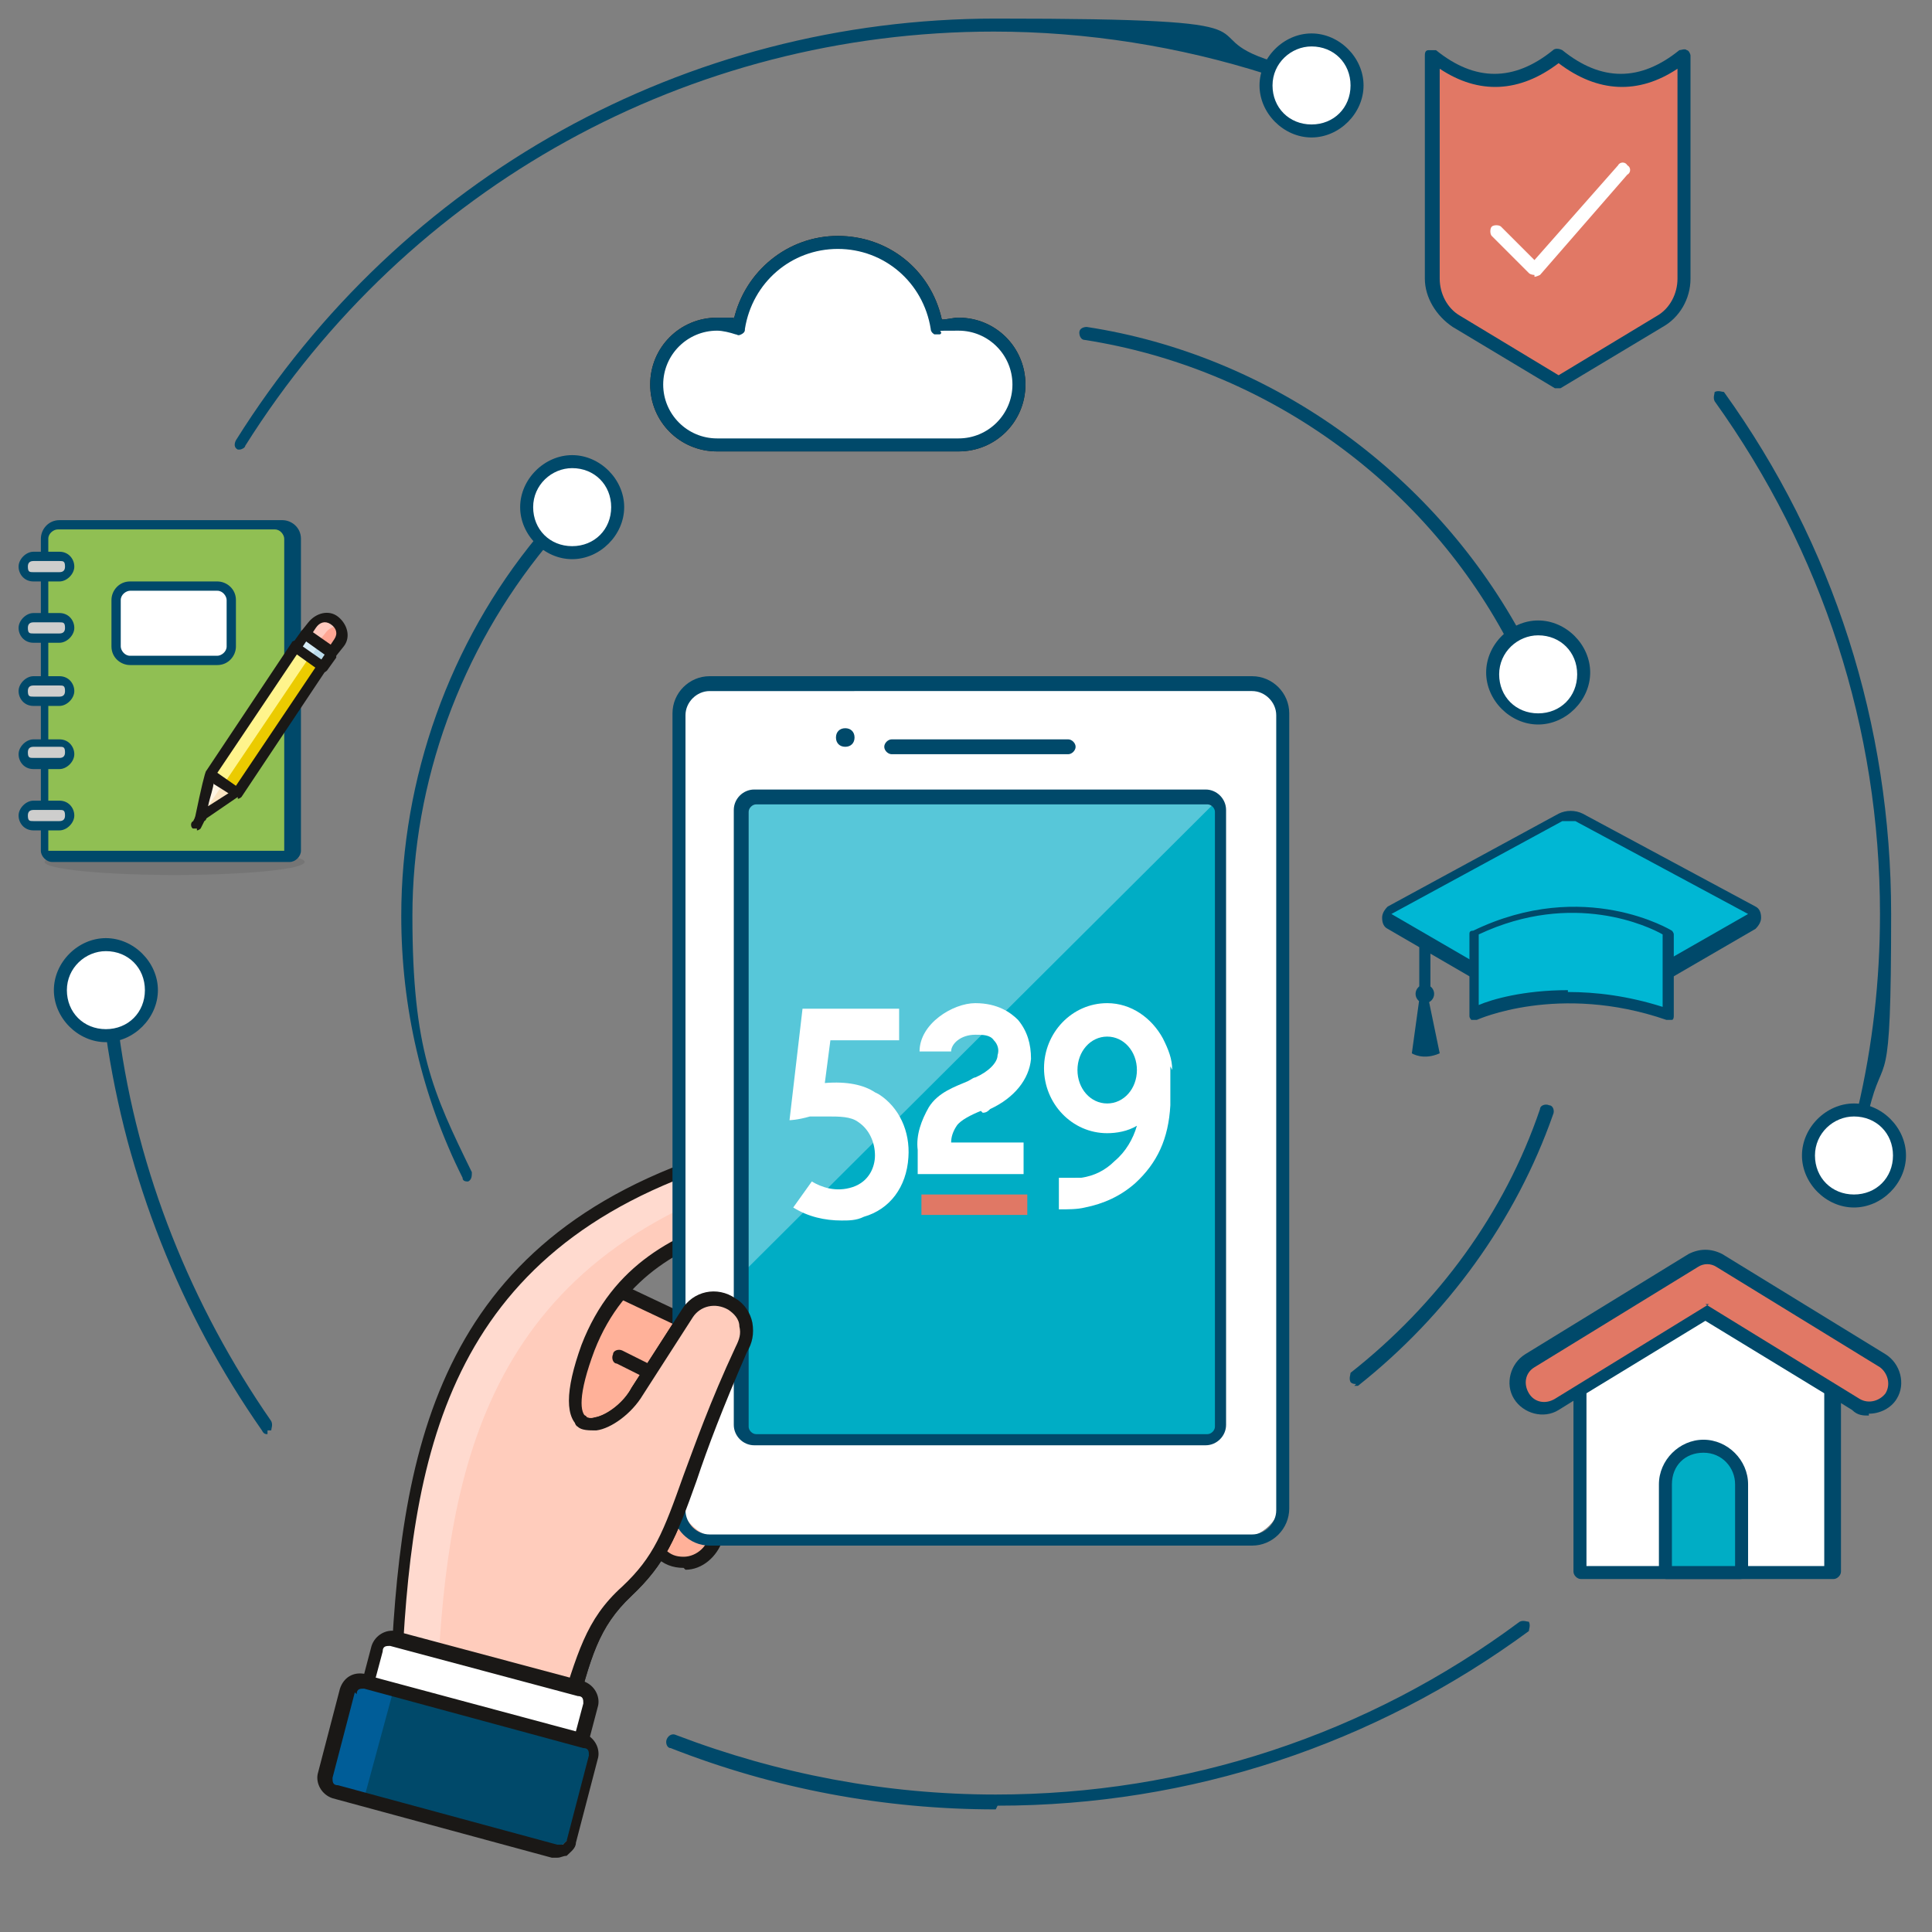 <svg xmlns="http://www.w3.org/2000/svg" id="Layer_1" data-name="Layer 1" version="1.1" viewBox="0 0 104 104"><rect x="0" y="0" width="104" height="104" fill="#808080" stroke="none"/><defs><style>.cls-13,.cls-14,.cls-20,.cls-21,.cls-23,.cls-24,.cls-3,.cls-6,.cls-9{stroke-width:0}.cls-3{fill:#ffccbc}.cls-6{fill:#00b7d4}.cls-9{fill:#cececd}.cls-24{fill:#1a1816}.cls-13{fill:#e17865}.cls-14{fill:#00adc5}.cls-20{fill:#00496a}.cls-21{fill:#fff}.cls-23{fill:#ffdacf}</style></defs><path d="M90.7 15c0 1-.5 1.8-1.3 2.3l-5.5 3.3-5.5-3.3c-.8-.5-1.3-1.4-1.3-2.3V3c2.3 1.8 4.5 1.8 6.8 0 2.3 1.8 4.5 1.8 6.8 0z" class="cls-13"/><path d="M83.9 20.9h-.2l-5.5-3.3c-.9-.6-1.5-1.6-1.5-2.6V3c0-.1 0-.3.2-.3h.4q3.15 2.55 6.3 0c.1-.1.3-.1.5 0q3.15 2.55 6.3 0c.1 0 .3-.1.4 0 .1 0 .2.2.2.3v12c0 1.1-.6 2.1-1.5 2.6L84 20.9h-.2ZM77.5 3.7V15c0 .8.4 1.6 1.1 2l5.3 3.2 5.3-3.2c.7-.4 1.1-1.2 1.1-2V3.7C88.2 5.1 86 5 83.9 3.4c-2.1 1.6-4.3 1.7-6.4.3" class="cls-20"/><path d="M82.6 14.8s-.2 0-.3-.1l-2-2c-.1-.1-.1-.4 0-.5s.4-.1.5 0l1.8 1.8 4.5-5.1c.1-.2.4-.2.5 0 .2.1.2.4 0 .5l-4.7 5.4s-.2.1-.3.1Z" class="cls-21"/><path d="m44.2 77.7-4.6-5c-.3-.3-.7-.6-1.1-.8L33 69.3c-.7-.7-.8.3-1.5 1s-2.8 3.5-2.1 4.2l5.8 6.2v1.6c0 1 .7 1.8 1.7 1.8s1.8-.7 1.8-1.7c.3.2.8.3 1.2.2 1-.2 1.6-1.1 1.4-2.1l-.2-1.1.6.7c.7.7 1.8.8 2.5.1s.8-1.8.1-2.5Z" style="stroke-width:0;fill:#ffb199"/><path d="M36.8 84.4q-.9 0-1.5-.6t-.6-1.5v-1.4L29 74.8c-.4-.5-.2-1.3.5-2.6.5-.9 1.3-1.8 1.7-2.2.2-.2.4-.4.5-.6.2-.3.4-.6.8-.7.3 0 .5.2.7.3l5.5 2.6q.75.3 1.2.9l4.6 5c.8.9.7 2.2-.1 3-.8.7-2 .7-2.8 0 .2 1.1-.6 2.2-1.7 2.4h-1c-.3.9-1.1 1.6-2 1.6Zm-4.3-15-.2.4c-.2.2-.3.5-.6.8s-1 1.2-1.5 2c-.7 1.2-.7 1.6-.6 1.7l5.8 6.2v1.9c0 .4.1.7.4 1s.6.4 1 .4c.7 0 1.4-.6 1.4-1.4 0-.1 0-.2.2-.3h.4c.3.2.6.2.9.1.8-.1 1.3-.9 1.1-1.6l-.2-1.1c0-.2 0-.3.2-.4s.3 0 .4 0l.6.7c.5.6 1.4.6 2 .1s.6-1.4 0-2l-4.6-5c-.3-.3-.6-.5-1-.7l-5.5-2.6h-.1l-.1-.1Z" class="cls-24"/><path d="M39.4 82.9c-.4 0-.8-.1-1.2-.4-.5-.3-.8-.8-.9-1.4l-.4-2.2h.7c0-.1.4 2.1.4 2.1 0 .4.3.7.6.9s.7.3 1 .2c.4 0 .7-.3.9-.6s.3-.7.2-1h.7c.1.4 0 1-.3 1.5s-.8.8-1.4.9h-.4Zm-1.466-6.162.513-.476 3.335 3.59-.512.476z" class="cls-24"/><path d="m34.8 73.7-1.4-.7" class="cls-3"/><path d="M34.8 74.1h-.2l-1.4-.7c-.2 0-.3-.3-.2-.5 0-.2.3-.3.5-.2l1.4.7c.2 0 .3.3.2.5 0 .1-.2.2-.3.2" class="cls-24"/><path d="m34.6 77.3 2.9-4.4c.5-.8 1.6-1.1 2.4-.6.3-.8 0-1.7-.7-2.2-.8-.5-1.9-.3-2.4.5l-2.7 4.2c-.7 1.1-2.1 2.1-2.9 1.7v.3c.3.7.9 1.2 1.6 1.3s1.4-.2 1.8-.9Z" class="cls-23"/><path d="m30.2 93.3-9-2.5c.5-11.5 1.8-23.7 17.6-28.6l.9-.3c.9-.3 1.9.2 2.2 1.2.3.9-.2 1.9-1.2 2.2l-.9.3c-4 1.3-6.9 3-8.4 6.9-2.3 5.9 1.4 4.3 2.6 2.3l2.7-4.2c.5-.8 1.6-1.1 2.4-.5.8.5 1.1 1.6.5 2.4-3.7 8.6-3.4 10.4-6.1 13-2 1.9-2.4 3.7-3.5 7.8Z" class="cls-3"/><path d="m41.1 63.4.8-.3c-.3-.9-1.3-1.4-2.2-1.2l-.9.3c-15.9 4.9-17.2 17.2-17.6 28.6l2.3.6c.5-11.3 2-23.2 17.6-28.1Z" class="cls-23"/><path d="m30.2 93.7-9-2.5s-.2 0-.2-.2v-.2c.5-12.5 2.3-24.1 17.9-28.9l.9-.3c1.1-.3 2.3.3 2.7 1.4.3 1.1-.3 2.3-1.4 2.7l-.9.3c-3.3 1-6.6 2.6-8.2 6.7-.9 2.4-.8 3.4-.4 3.6.5.2 1.8-.5 2.4-1.6l2.7-4.2c.6-1 1.9-1.3 2.9-.6.5.3.8.8.9 1.3.1.6 0 1.1-.3 1.6-1.3 3-2.1 5.1-2.7 6.9-1.1 3.1-1.7 4.5-3.5 6.2s-2.2 3.3-3.1 6.7l-.2.9s0 .2-.2.2h-.2Zm-8.6-3.1 8.4 2.3v-.5c1.1-3.4 1.5-5.2 3.5-7 1.7-1.6 2.2-2.9 3.3-6 .6-1.6 1.4-3.9 2.8-6.9.2-.4.3-.7.2-1.1 0-.4-.3-.7-.6-.9-.7-.4-1.5-.2-1.9.4l-2.7 4.2c-.7 1.2-2.4 2.3-3.3 1.8q-1.35-.75 0-4.5c1.7-4.4 5.1-6 8.6-7.1l.9-.3c.7-.2 1.1-1 .9-1.8-.2-.7-1-1.1-1.8-.9l-.9.3c-15.1 4.7-16.9 15.9-17.4 28" class="cls-24"/><rect width="32.5" height="46" x="36.5" y="36.8" class="cls-21" rx="2.3" ry="2.3"/><rect width="25.7" height="34.5" x="39.9" y="42.9" class="cls-14" rx="1" ry="1"/><path d="M65.3 43.3c-.2-.2-.6-.4-.9-.4h-23c-.7 0-1.4.6-1.4 1.4v24.2z" style="stroke-width:0;fill:#57c7d9"/><path d="M67.4 83.2H38.2c-1.1 0-2-.9-2-2V38.4c0-1.1.9-2 2-2h29.2c1.1 0 2 .9 2 2v42.8c0 1.1-.9 2-2 2m-29.2-46c-.7 0-1.3.6-1.3 1.3v42.8c0 .7.6 1.3 1.3 1.3h29.2c.7 0 1.3-.6 1.3-1.3V38.5c0-.7-.6-1.3-1.3-1.3z" class="cls-20"/><path d="M64.9 77.8H40.6c-.6 0-1.1-.5-1.1-1.1V43.6c0-.6.5-1.1 1.1-1.1h24.3c.6 0 1.1.5 1.1 1.1v33.1c0 .6-.5 1.1-1.1 1.1M40.7 43.3c-.2 0-.4.2-.4.4v33.1c0 .2.2.4.4.4H65c.2 0 .4-.2.4-.4V43.7c0-.2-.2-.4-.4-.4zm16.8-2.7H48c-.2 0-.4-.2-.4-.4s.2-.4.4-.4h9.5c.2 0 .4.2.4.4s-.2.4-.4.4m-12-1.4c-.3 0-.5.2-.5.5s.2.5.5.5.5-.2.5-.5-.2-.5-.5-.5M73 74.5c-.1 0-.2 0-.3-.1-.1-.2 0-.4 0-.5 4.7-3.7 8.3-8.6 10.2-14.2 0-.2.3-.3.5-.2.2 0 .3.3.2.5-2 5.7-5.7 10.8-10.5 14.6h-.2Zm-58.6 2.7c-.1 0-.2 0-.3-.2-4.4-6.3-7.3-13.6-8.4-21.3 0-.2.1-.4.3-.4s.4.1.4.3c1 7.5 3.9 14.7 8.2 20.9.1.2 0 .4 0 .5h-.2Zm39.2 20.2c-6 0-11.9-1.1-17.5-3.3-.2 0-.3-.3-.2-.5s.3-.3.5-.2c5.5 2.1 11.3 3.2 17.2 3.2 10.2 0 20-3.2 28.2-9.3.2-.1.4 0 .5 0 .1.2 0 .4 0 .5-8.3 6.1-18.2 9.4-28.6 9.4Zm46.7-37.3c-.2 0-.3-.2-.3-.4q1.2-5.1 1.2-10.5c0-10-3.1-19.5-8.9-27.6-.1-.2 0-.4 0-.5.2-.1.4 0 .5 0 5.9 8.2 9 17.9 9 28.1s-.4 7.2-1.2 10.6c0 .2-.2.3-.4.3ZM13 24.2h-.2c-.2-.1-.2-.3-.1-.5C21.6 9.5 36.9 1 53.6 1s10.1.8 14.9 2.3c.2 0 .3.3.2.5 0 .2-.3.3-.5.2-4.7-1.5-9.7-2.3-14.7-2.3C37.1 1.7 22 10 13.2 24c0 .1-.2.2-.3.2Z" class="cls-20"/><path d="M73 4.6C73 5.9 71.9 7 70.6 7s-2.4-1.1-2.4-2.4 1.1-2.4 2.4-2.4S73 3.3 73 4.6" class="cls-21"/><path d="M70.6 7.4c-1.5 0-2.8-1.3-2.8-2.8s1.3-2.8 2.8-2.8 2.8 1.3 2.8 2.8-1.3 2.8-2.8 2.8m0-4.9c-1.1 0-2.1.9-2.1 2.1s.9 2.1 2.1 2.1 2.1-.9 2.1-2.1-.9-2.1-2.1-2.1" class="cls-20"/><circle cx="99.8" cy="62.2" r="2.4" class="cls-21"/><path d="M99.8 65c-1.5 0-2.8-1.3-2.8-2.8s1.3-2.8 2.8-2.8 2.8 1.3 2.8 2.8-1.3 2.8-2.8 2.8m0-4.9c-1.1 0-2.1.9-2.1 2.1s.9 2.1 2.1 2.1 2.1-.9 2.1-2.1-.9-2.1-2.1-2.1" class="cls-20"/><circle cx="5.7" cy="53.3" r="2.4" class="cls-21"/><path d="M5.7 56.1c-1.5 0-2.8-1.3-2.8-2.8s1.3-2.8 2.8-2.8 2.8 1.3 2.8 2.8-1.3 2.8-2.8 2.8m0-4.9c-1.1 0-2.1.9-2.1 2.1s.9 2.1 2.1 2.1 2.1-.9 2.1-2.1-.9-2.1-2.1-2.1m19.5 12.4c-.1 0-.3 0-.3-.2-2.2-4.4-3.3-9.2-3.3-14.1 0-7.4 2.6-14.7 7.3-20.4.1-.2.4-.2.5 0 .2.1.2.4 0 .5-4.6 5.6-7.2 12.7-7.2 19.9s1.1 9.5 3.2 13.8c0 .2 0 .4-.2.5H25Zm56.2-29c-.1 0-.3 0-.3-.2-4.6-8.6-13.1-14.6-22.7-16.1-.2 0-.3-.2-.3-.4s.2-.3.4-.3C68.3 19.1 77 25.3 81.8 34c0 .2 0 .4-.1.5h-.2Z" class="cls-20"/><path d="M33.3 27.3c0 1.3-1.1 2.4-2.4 2.4s-2.4-1.1-2.4-2.4 1.1-2.4 2.4-2.4 2.4 1.1 2.4 2.4" class="cls-21"/><path d="M30.8 30.1c-1.5 0-2.8-1.3-2.8-2.8s1.3-2.8 2.8-2.8 2.8 1.3 2.8 2.8-1.3 2.8-2.8 2.8m0-4.9c-1.1 0-2.1.9-2.1 2.1s.9 2.1 2.1 2.1 2.1-.9 2.1-2.1-.9-2.1-2.1-2.1" class="cls-20"/><path d="M85.2 36.2c0 1.3-1.1 2.4-2.4 2.4s-2.4-1.1-2.4-2.4 1.1-2.4 2.4-2.4 2.4 1.1 2.4 2.4" class="cls-21"/><path d="M82.8 39c-1.5 0-2.8-1.3-2.8-2.8s1.3-2.8 2.8-2.8 2.8 1.3 2.8 2.8-1.3 2.8-2.8 2.8m0-4.8c-1.1 0-2.1.9-2.1 2.1s.9 2.1 2.1 2.1 2.1-.9 2.1-2.1-.9-2.1-2.1-2.1" class="cls-20"/><path d="M31.1 76.4c.7.6 2.3-.4 3-1.6l2.7-4.2c.5-.8 1.6-1.1 2.4-.5.8.5 1.1 1.6.5 2.4-3.7 8.6-3.4 10.4-6.1 13-2 1.9-2.4 3.7-3.5 7.8l-4.4-1.2" class="cls-3"/><path d="m30.2 93.7-4.4-1.2c-.2 0-.3-.3-.3-.4s.2-.3.4-.3l4.1 1.1v-.5c1.1-3.4 1.5-5.2 3.5-7 1.7-1.6 2.2-2.9 3.3-6 .6-1.6 1.4-3.9 2.8-6.9.2-.4.3-.7.2-1.1 0-.4-.3-.7-.6-.9-.7-.4-1.5-.2-1.9.4l-2.7 4.2c-.6 1-1.7 1.8-2.5 1.9-.4 0-.8 0-1-.2-.2-.1-.2-.4 0-.5s.4-.2.5 0c0 0 .2.1.4 0 .7-.1 1.6-.8 2-1.6l2.7-4.2c.6-1 1.9-1.3 2.9-.6.5.3.8.8.9 1.3.1.6 0 1.1-.3 1.6-1.3 3-2.1 5.1-2.7 6.9-1.1 3.1-1.7 4.5-3.5 6.2s-2.2 3.3-3.1 6.7l-.2.9s0 .2-.2.2h-.2Z" class="cls-24"/><rect width="6.2" height="13.6" x="21.6" y="88.2" class="cls-20" rx="1" ry="1" transform="rotate(-74.8 24.658 95.017)"/><path d="M18.2 96.5c-.5-.1-.7-.6-.6-1.1l1.2-4.2c.1-.5.6-.7 1.1-.6l1.3.3-1.6 5.9-1.3-.3Z" style="stroke-width:0;fill:#005d98"/><path d="M30 100h-.3l-11.8-3.2c-.6-.2-.9-.8-.8-1.3l1.2-4.6c.2-.6.7-.9 1.3-.8l11.8 3.2c.6.2.9.8.8 1.3L31 99.2c0 .3-.3.5-.5.7-.2 0-.3.1-.5.1m-10.9-8.9-1.2 4.6c0 .2 0 .4.3.4L30 99.3h.3l.2-.2 1.2-4.6c0-.2 0-.4-.3-.4l-11.8-3.2c-.2 0-.4 0-.4.3Z" class="cls-24"/><path d="m31.755 92.17-.42 1.545-11.484-3.12.42-1.544c.157-.58.648-.86 1.227-.703l9.554 2.596c.579.157.86.648.703 1.227" class="cls-21"/><path d="m31.3 94-11.5-3.1c-.2 0-.3-.3-.3-.4l.5-1.9c.2-.6.8-.9 1.3-.8l10.1 2.7c.6.2.9.8.8 1.3l-.5 1.9s0 .2-.2.2h-.2Zm-11.1-3.7L31 93.2l.4-1.5c0-.2 0-.4-.3-.4L21 88.6c-.2 0-.4 0-.4.3l-.4 1.5Z" class="cls-24"/><path d="M51.6 17.4c-.4 0-.8 0-1.2.2C50 15 47.8 13 45.1 13s-4.9 2-5.3 4.6c-.4-.1-.8-.2-1.2-.2-1.8 0-3.3 1.5-3.3 3.3s1.5 3.3 3.3 3.3h13c1.8 0 3.3-1.5 3.3-3.3s-1.5-3.3-3.3-3.3" class="cls-21"/><path d="M51.6 24.3h-13c-2 0-3.6-1.6-3.6-3.6s1.6-3.6 3.6-3.6.6 0 .9.1c.6-2.6 2.9-4.5 5.6-4.5s5 1.8 5.6 4.5c.3 0 .6-.1.9-.1 2 0 3.6 1.6 3.6 3.6s-1.6 3.6-3.6 3.6m-13-6.5c-1.6 0-2.9 1.3-2.9 2.9s1.3 2.9 2.9 2.9h13c1.6 0 2.9-1.3 2.9-2.9s-1.3-2.9-2.9-2.9-.7 0-1 .2h-.3s-.2-.1-.2-.3c-.4-2.5-2.5-4.3-5-4.3s-4.6 1.8-5 4.3c0 .1 0 .2-.2.3s-.2 0-.3 0c-.3-.1-.7-.2-1-.2" class="cls-24"/><path d="M51.6 17.4c-.4 0-.8 0-1.2.2C50 15 47.8 13 45.1 13s-4.9 2-5.3 4.6c-.4-.1-.8-.2-1.2-.2-1.8 0-3.3 1.5-3.3 3.3s1.5 3.3 3.3 3.3h13c1.8 0 3.3-1.5 3.3-3.3s-1.5-3.3-3.3-3.3" class="cls-21"/><path d="M51.6 24.3h-13c-2 0-3.6-1.6-3.6-3.6s1.6-3.6 3.6-3.6.6 0 .9.1c.6-2.6 2.9-4.5 5.6-4.5s5 1.8 5.6 4.5c.3 0 .6-.1.9-.1 2 0 3.6 1.6 3.6 3.6s-1.6 3.6-3.6 3.6m-13-6.5c-1.6 0-2.9 1.3-2.9 2.9s1.3 2.9 2.9 2.9h13c1.6 0 2.9-1.3 2.9-2.9s-1.3-2.9-2.9-2.9-.7 0-1 .2h-.3s-.2-.1-.2-.3c-.4-2.5-2.5-4.3-5-4.3s-4.6 1.8-5 4.3c0 .1 0 .2-.2.3s-.2 0-.3 0c-.3-.1-.7-.2-1-.2m38.1 35.8c-.1 0-.3-.1-.3-.3v-3.2c0-.1.1-.3.3-.3s.3.1.3.3v3.2c0 .1-.1.3-.3.3" class="cls-20"/><circle cx="76.7" cy="53.5" r=".5" class="cls-20"/><path d="M76 56.7s.6.4 1.5 0l-.6-2.9c0-.3-.5-.3-.5 0z" class="cls-20"/><path d="m74.8 49 9.2-5c.3-.2.7-.2 1 0l9.3 5c.3.1.3.5 0 .6l-6.2 3.6H81l-6.2-3.6c-.2-.1-.2-.5 0-.6" class="cls-6"/><path d="M87.9 53.6h-7L74.7 50q-.3-.15-.3-.6 0-.3.3-.6l9.2-5c.4-.2.9-.2 1.3 0l9.3 5q.3.15.3.6 0 .3-.3.6l-6.2 3.6H88Zm-3.4-9.4h-.4l-9.2 5 6.2 3.6h6.7l6.3-3.6-9.3-5h-.4ZM74.8 49" class="cls-20"/><path d="M79.3 50.2v4.4s4.5-2.1 10.4 0v-4.4s-4.5-2.9-10.4 0" class="cls-6"/><path d="M89.7 54.9c-5.8-2-10.2 0-10.2 0h-.3s-.1-.1-.1-.2v-4.4c0-.1 0-.2.2-.2 6-2.9 10.7 0 10.7 0s.1.1.1.2v4.4s0 .2-.1.2h-.2Zm-5.3-1.5c1.5 0 3.2.2 5.1.8v-3.9c-.7-.4-4.8-2.4-9.9 0v3.8c.7-.3 2.4-.8 4.8-.8Z" class="cls-20"/><ellipse cx="9.4" cy="46.4" rx="7" ry=".7" style="stroke-width:0;opacity:.1;fill:#1a1816"/><path d="M3.4 28.2h11.4c.6 0 1 .4 1 1v16.4c0 .3-.2.5-.5.5H2.9c-.3 0-.5-.2-.5-.5V29.2c0-.6.4-1 1-1" style="stroke-width:0;fill:#90bf53"/><rect width="6.2" height="3.9" x="6.3" y="31.6" class="cls-21" rx="1" ry="1"/><path d="M15.5 46.4H2.8c-.3 0-.6-.3-.6-.6V29c0-.5.4-1 1-1h12c.5 0 1 .4 1 1v16.8c0 .3-.3.6-.6.6ZM3.1 28.5c-.2 0-.5.2-.5.5v16.8h12.7V29c0-.2-.2-.5-.5-.5z" class="cls-20"/><path d="M11.7 35.8H7c-.5 0-1-.4-1-1v-2.5c0-.5.4-1 1-1h4.7c.5 0 1 .4 1 1v2.5c0 .5-.4 1-1 1m-4.7-4c-.2 0-.5.2-.5.5v2.5c0 .2.2.5.5.5h4.7c.2 0 .5-.2.5-.5v-2.5c0-.2-.2-.5-.5-.5z" class="cls-20"/><path d="M3.8 30.4c0 .3-.3.6-.6.6H1.8c-.3 0-.6-.3-.6-.6s.3-.6.6-.6h1.4c.3 0 .6.3.6.6" class="cls-9"/><path d="M3.2 31.3H1.8c-.5 0-.8-.4-.8-.8s.4-.8.8-.8h1.4c.5 0 .8.4.8.8s-.4.8-.8.8m-1.4-1.1q-.3 0-.3.3c0 .3.1.3.3.3h1.4q.3 0 .3-.3c0-.3-.1-.3-.3-.3z" class="cls-20"/><path d="M3.8 33.8c0 .3-.3.6-.6.6H1.8c-.3 0-.6-.3-.6-.6s.3-.6.6-.6h1.4c.3 0 .6.3.6.6" class="cls-9"/><path d="M3.2 34.6H1.8c-.5 0-.8-.4-.8-.8s.4-.8.8-.8h1.4c.5 0 .8.4.8.8s-.4.8-.8.8m-1.4-1.1q-.3 0-.3.3c0 .3.1.3.3.3h1.4q.3 0 .3-.3c0-.3-.1-.3-.3-.3z" class="cls-20"/><path d="M3.8 37.2c0 .3-.3.6-.6.6H1.8c-.3 0-.6-.3-.6-.6s.3-.6.6-.6h1.4c.3 0 .6.3.6.6" class="cls-9"/><path d="M3.2 38H1.8c-.5 0-.8-.4-.8-.8s.4-.8.8-.8h1.4c.5 0 .8.4.8.8s-.4.8-.8.8m-1.4-1.1q-.3 0-.3.3c0 .3.1.3.3.3h1.4q.3 0 .3-.3c0-.3-.1-.3-.3-.3z" class="cls-20"/><path d="M3.8 40.5c0 .3-.3.6-.6.6H1.8c-.3 0-.6-.3-.6-.6s.3-.6.6-.6h1.4c.3 0 .6.3.6.6" class="cls-9"/><path d="M3.2 41.4H1.8c-.5 0-.8-.4-.8-.8s.4-.8.8-.8h1.4c.5 0 .8.4.8.8s-.4.8-.8.8m-1.4-1.2q-.3 0-.3.3c0 .3.1.3.3.3h1.4q.3 0 .3-.3c0-.3-.1-.3-.3-.3z" class="cls-20"/><path d="M3.8 43.9c0 .3-.3.6-.6.6H1.8c-.3 0-.6-.3-.6-.6s.3-.6.6-.6h1.4c.3 0 .6.3.6.6" class="cls-9"/><path d="M3.2 44.7H1.8c-.5 0-.8-.4-.8-.8s.4-.8.8-.8h1.4c.5 0 .8.4.8.8s-.4.8-.8.8m-1.4-1.1q-.3 0-.3.3c0 .3.1.3.3.3h1.4q.3 0 .3-.3c0-.3-.1-.3-.3-.3z" class="cls-20"/><path d="M13.5 34.6h1.7v8.3h-1.7z" style="stroke-width:0;fill:#ebcb00" transform="rotate(34 14.39 38.877)"/><path d="M9.9 38.1h8.3v.8H9.9z" style="stroke-width:0;fill:#fff48c" transform="rotate(-56 14.044 38.467)"/><path d="m11.3 41.7-.5 2.3 1.9-1.3z" style="stroke-width:0;fill:#fae4c1"/><path d="m11.3 41.7-.5 2.3 1.2-1.8z" style="stroke-width:0;fill:#fff5e3"/><path d="M10.8 44.3h-.2s-.1-.2-.1-.3q.5-2.4.6-2.5h.3l1.4 1s.1.1.1.2 0 .2-.1.2l-1.9 1.3h-.2Zm.7-2.2c0 .3-.2.8-.3 1.3l1.1-.7-.8-.5Z" class="cls-24"/><path d="M12.8 42.9h-.2l-1.4-1s-.1-.1-.1-.2v-.2l4.6-6.9c0-.1.3-.2.4 0l1.4 1s.1.1.1.2v.2L13 42.9s-.1.1-.2.1Zm-1.1-1.3 1 .7 4.3-6.4-1-.7z" class="cls-24"/><path d="M16.1 34.5h1.7v.9h-1.7z" style="stroke-width:0;fill:#bbdcec" transform="rotate(34 16.974 35.047)"/><path d="M16.1 34.3h.9v.9h-.9z" style="stroke-width:0;fill:#d6ecf6" transform="rotate(34 16.547 34.82)"/><path d="M17.4 36.1h-.2l-1.4-1s-.1-.1-.1-.2v-.2l.5-.7c0-.1.3-.2.4 0l1.4 1s.1.1.1.2v.2l-.5.7s-.1.1-.2.1Zm-1.1-1.3 1 .7.2-.3-1-.7z" class="cls-24"/><path d="M18.3 34.6c.3-.4.2-.9-.2-1.2s-.9-.2-1.2.2l-.4.5 1.4 1z" style="stroke-width:0;fill:#ffa694"/><path d="M17.5 34.1c.2-.3.5-.4.8-.4 0-.1-.2-.2-.3-.3-.4-.3-.9-.2-1.2.2l-.4.5.7.5z" style="fill:#ffcabf;stroke-width:0"/><path d="M17.9 35.4h-.2l-1.4-1s-.1-.1-.1-.2V34l.4-.5c.4-.5 1.1-.7 1.6-.3s.7 1.1.3 1.6l-.4.5s-.1.1-.2.1M16.8 34l1 .7.2-.3c.2-.3.1-.6-.2-.8s-.6-.1-.8.2l-.2.3Z" class="cls-24"/><path d="m10.8 44-.2.3" style="stroke-width:0;fill:#656769"/><path d="M10.6 44.6h-.2c-.1 0-.2-.3 0-.4l.2-.4c0-.1.3-.2.4 0 .1 0 .2.3 0 .4l-.2.4s-.1.1-.2.1Z" class="cls-24"/><g id="Group_2" data-name="Group 2"><path id="Path_1" d="M47.1 58.8c-.6-.4-1.5-.6-2.7-.5l.3-2.3h3.7v-1.7h-5.2l-.7 6s.4 0 1.1-.2h.9c.7 0 1.3 0 1.7.3.6.4.9 1.1.9 1.8 0 .6-.3 1.4-1.2 1.7s-1.7 0-2.2-.3l-1 1.4c.8.5 1.7.7 2.6.7.4 0 .8 0 1.2-.2 1.4-.4 2.3-1.6 2.4-3.2.1-1.4-.5-2.7-1.6-3.4Z" class="cls-21" data-name="Path 1"/><path id="Rectangle_40" d="M49.6 64.3h5.7v1.1h-5.7z" data-name="Rectangle 40" style="stroke-width:0;fill:#e07865"/><path id="Path_10" d="M63.1 57.6c0-.6-.2-1.1-.5-1.7-.6-1.1-1.7-1.9-3-1.9-1.9 0-3.4 1.6-3.4 3.5s1.5 3.5 3.4 3.5c.5 0 1.1-.1 1.6-.4-.2.7-.6 1.4-1.2 1.9q-.75.75-1.8.9H57v1.7c.5 0 1 0 1.4-.1 1-.2 1.9-.6 2.7-1.3 1.2-1.1 1.8-2.4 1.9-4.2v-2.1Zm-3.5 1.8c-.9 0-1.6-.8-1.6-1.8s.7-1.8 1.6-1.8 1.6.8 1.6 1.8-.7 1.8-1.6 1.8" class="cls-21" data-name="Path 10"/><path id="Path_11" d="M52.9 59.9c.2 0 .3-.1.4-.2 1.3-.6 2.1-1.6 2.2-2.7 0-.8-.2-1.5-.7-2.1-.4-.4-1.1-.9-2.3-.9s-3 1.1-3 2.6h1.7c0-.4.5-.9 1.3-.9.4 0 .8 0 1 .3.2.2.3.5.2.8 0 .4-.5.9-1.2 1.2-.1 0-.2.1-.4.2-.7.3-1.6.6-2.1 1.4-.4.7-.7 1.5-.6 2.3v1.3h5.7v-1.7h-3.9q0-.45.3-.9c.2-.3.8-.6 1.3-.8Z" class="cls-21" data-name="Path 11"/></g><path d="M91.8 70.7 85 74.8v9.9h13.6v-9.9z" class="cls-21"/><path d="M98.6 85H85.1c-.2 0-.4-.2-.4-.4v-9.8c0-.1 0-.2.2-.3l6.8-4.2h.4l6.8 4.2c.1 0 .2.2.2.3v9.8c0 .2-.2.4-.4.4Zm-13.2-.7h12.8V75l-6.4-3.9-6.4 3.9z" class="cls-20"/><path d="M100.6 75.9c-.2 0-.5 0-.7-.2l-8.1-5-8.1 5c-.6.4-1.5.2-1.9-.4s-.2-1.5.4-1.9L91 68c.4-.3 1-.3 1.4 0l8.8 5.4c.6.4.8 1.2.4 1.9q-.45.6-1.2.6Z" class="cls-13"/><path d="M100.6 76.2c-.3 0-.6 0-.9-.3L91.8 71l-7.9 4.9c-.8.5-1.9.2-2.4-.6s-.2-1.9.6-2.4l8.8-5.4q.9-.45 1.8 0l8.8 5.4c.8.5 1.1 1.6.6 2.4-.3.5-.9.8-1.5.8Zm-8.8-6 8.3 5.1c.5.3 1.1.1 1.4-.3.3-.5.1-1.1-.3-1.4l-8.8-5.4c-.3-.2-.7-.2-1 0l-8.8 5.4c-.5.3-.6.9-.3 1.4s.9.6 1.4.3l8.3-5.1Z" class="cls-20"/><path d="M93.8 84.7h-4.1V80c0-1.1.9-2 2-2s2 .9 2 2v4.7Z" class="cls-14"/><path d="M93.8 85h-4.1c-.2 0-.4-.2-.4-.4v-4.7c0-1.3 1.1-2.4 2.4-2.4s2.4 1.1 2.4 2.4v4.7c0 .2-.2.4-.4.4Zm-3.7-.7h3.3v-4.4c0-.9-.7-1.7-1.7-1.7s-1.7.7-1.7 1.7v4.4Z" class="cls-20"/></svg>